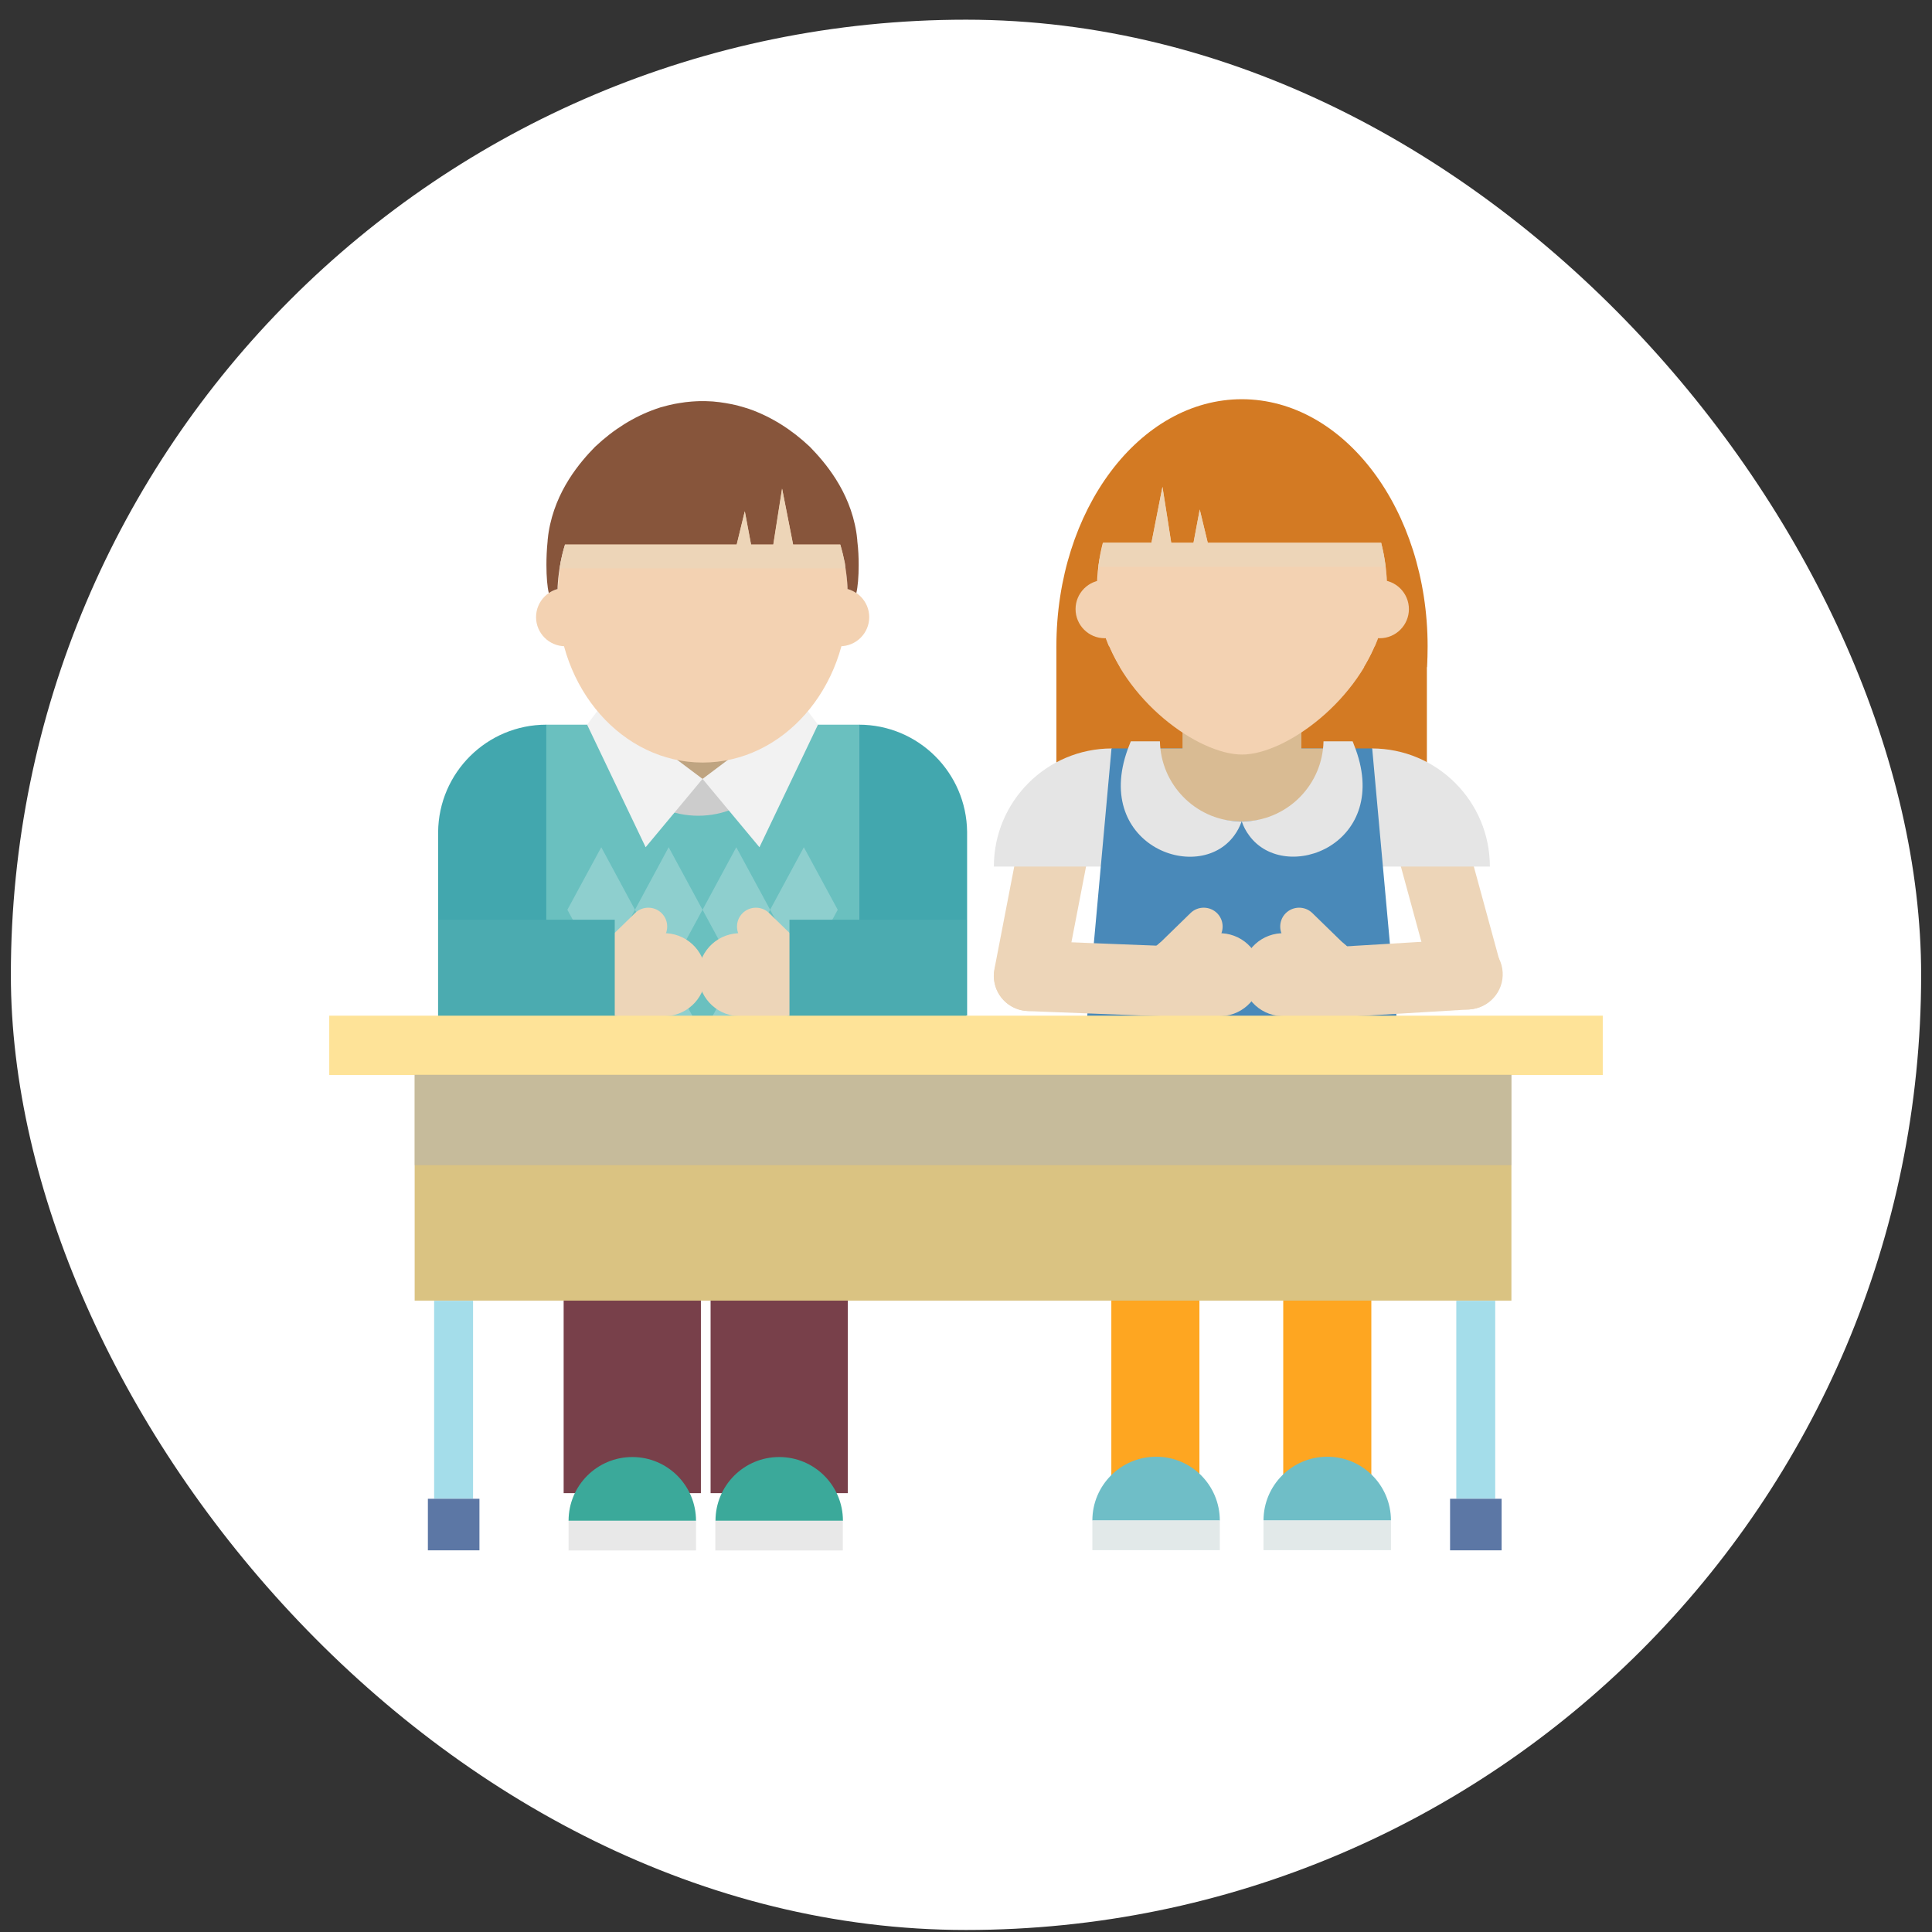 <svg xmlns="http://www.w3.org/2000/svg" width="89" height="89" viewBox="0 0 89 89" fill="none"><rect x="0" y="0" width="89" height="89" fill="#333333" stroke="none"/><rect x="0.5" y="0.907" width="88" height="88" rx="44" fill="white"></rect><path d="M65.731 29.777H48.664V37.763H65.731V29.777Z" fill="#D37A23"></path><path d="M69.132 44.455C69.364 45.318 68.858 46.214 67.996 46.447C67.133 46.686 66.237 46.173 66.004 45.311L64.143 38.488C63.903 37.626 64.417 36.729 65.279 36.497C66.141 36.264 67.037 36.77 67.27 37.633L69.132 44.455Z" fill="#EDD5B8"></path><path d="M63.193 34.478V39.919H68.633C68.633 36.914 66.197 34.478 63.193 34.478Z" fill="#E5E5E5"></path><path d="M48.999 45.256C48.828 46.139 47.98 46.714 47.097 46.543C46.214 46.372 45.639 45.523 45.81 44.64L47.152 37.694C47.323 36.812 48.171 36.237 49.054 36.408C49.937 36.579 50.512 37.428 50.341 38.31L48.999 45.256Z" fill="#EDD5B8"></path><path d="M51.224 34.478V39.919H45.784C45.784 36.914 48.22 34.478 51.224 34.478Z" fill="#E5E5E5"></path><path d="M61.058 34.478C61.058 36.606 59.327 38.331 57.205 38.331C55.077 38.331 53.353 36.606 53.353 34.478H61.058Z" fill="#4989B9"></path><path d="M61.058 34.478C61.058 36.606 59.327 38.331 57.205 38.331C55.077 38.331 53.353 36.606 53.353 34.478H61.058Z" fill="#D9BB93"></path><path d="M65.149 55.836H49.266L51.203 34.478H53.358C53.358 36.606 55.069 37.838 57.197 37.838C59.319 37.838 61.057 36.606 61.057 34.478H63.212L65.149 55.836Z" fill="#4989B9"></path><path d="M47.344 46.577C46.447 46.543 45.749 45.79 45.79 44.894C45.825 43.997 46.577 43.299 47.474 43.334L54.536 43.614C55.432 43.648 56.13 44.401 56.096 45.298C56.062 46.194 55.303 46.892 54.413 46.851L47.344 46.577Z" fill="#EDD5B8"></path><path d="M60.647 46.925C59.751 46.98 58.984 46.296 58.93 45.406C58.875 44.51 59.559 43.743 60.449 43.689L67.504 43.264C68.401 43.21 69.167 43.894 69.222 44.783C69.277 45.68 68.592 46.446 67.696 46.501L60.647 46.925Z" fill="#EDD5B8"></path><path d="M59.949 33.575H54.474V34.957H59.949V33.575Z" fill="#D9BB93"></path><path d="M63.897 27.156C63.897 27.19 63.897 27.225 63.897 27.266C63.891 27.834 63.802 28.388 63.644 28.922C62.679 32.268 59.203 34.759 57.218 34.759C55.193 34.759 51.744 32.268 50.786 28.915C50.635 28.388 50.546 27.834 50.54 27.273C50.54 27.231 50.54 27.197 50.54 27.156C50.54 22.961 53.53 19.553 57.218 19.553C60.907 19.553 63.897 22.961 63.897 27.156Z" fill="#F3D2B2"></path><path d="M65.765 29.777C65.765 30.099 65.758 30.42 65.731 30.735H62.836C63.48 29.668 63.897 28.45 63.897 27.156C63.897 26.41 63.801 25.685 63.623 25.001H55.637L55.268 23.468L54.98 25.001H53.954L53.55 22.427L53.044 25.001H50.806C50.628 25.685 50.532 26.403 50.532 27.156C50.532 28.45 50.943 29.668 51.579 30.735H48.691C48.671 30.42 48.664 30.099 48.664 29.777C48.664 23.488 52.489 18.39 57.211 18.39C61.933 18.397 65.765 23.495 65.765 29.777Z" fill="#D37A23"></path><path d="M64.903 28.059C64.903 28.799 64.301 29.401 63.562 29.401C62.823 29.401 62.221 28.799 62.221 28.059C62.221 27.32 62.823 26.718 63.562 26.718C64.301 26.718 64.903 27.32 64.903 28.059Z" fill="#F3D2B2"></path><path d="M52.23 28.059C52.23 28.799 51.627 29.401 50.888 29.401C50.149 29.401 49.547 28.799 49.547 28.059C49.547 27.32 50.149 26.718 50.888 26.718C51.627 26.718 52.23 27.32 52.23 28.059Z" fill="#F3D2B2"></path><path d="M63.828 26.108H50.593C50.648 25.732 50.737 25.363 50.847 25H53.043L53.55 22.427L53.796 23.98L53.953 25.007H54.98L55.267 23.474L55.637 25.007H63.623C63.712 25.363 63.78 25.732 63.828 26.108Z" fill="#EDD5B8"></path><path d="M25.171 33.383V46.817H20.183V38.324C20.21 35.594 22.427 33.383 25.171 33.383Z" fill="#42A7AE"></path><path d="M36.366 33.383C36.366 35.696 34.491 37.571 32.178 37.571C29.865 37.571 27.99 35.696 27.99 33.383H36.366Z" fill="#BFA481"></path><path d="M34.362 35.881H30.359V38.153H34.362V35.881Z" fill="#CCCCCC"></path><path d="M39.563 33.383V52.045H25.165V33.383H27.978C27.978 35.703 29.853 37.578 32.166 37.578C34.479 37.578 36.361 35.703 36.361 33.383H39.563Z" fill="#6AC0BF"></path><path d="M27.376 28.429C27.376 29.168 26.774 29.77 26.035 29.77C25.296 29.77 24.694 29.168 24.694 28.429C24.694 27.69 25.296 27.088 26.035 27.088C26.774 27.088 27.376 27.69 27.376 28.429Z" fill="#F3D2B2"></path><path d="M37.36 28.429C37.36 29.168 37.962 29.77 38.701 29.77C39.44 29.77 40.042 29.168 40.042 28.429C40.042 27.69 39.44 27.088 38.701 27.088C37.955 27.088 37.36 27.69 37.36 28.429Z" fill="#F3D2B2"></path><path d="M32.363 35.881L29.742 39.029L27.046 33.383L27.765 32.425L32.363 35.881Z" fill="#F2F2F2"></path><path d="M32.364 35.881L34.985 39.029L37.681 33.383L36.963 32.425L32.364 35.881Z" fill="#F2F2F2"></path><path d="M39.058 27.525C39.058 31.72 36.06 35.128 32.372 35.128C28.677 35.128 25.686 31.727 25.686 27.525C25.686 23.331 28.683 19.923 32.372 19.923C36.06 19.923 39.058 23.324 39.058 27.525Z" fill="#F3D2B2"></path><path d="M39.556 26.027C39.556 26.581 39.515 27.04 39.447 27.32C39.323 27.238 39.193 27.177 39.05 27.136C39.05 27.136 39.05 27.136 39.043 27.136C39.043 27.047 39.036 26.958 39.029 26.869V26.855C38.981 26.239 38.872 25.644 38.701 25.083H36.531L36.025 22.503L35.621 25.083H34.595L34.307 23.55L33.938 25.083H26.027C25.856 25.644 25.747 26.239 25.698 26.855V26.869C25.692 26.958 25.685 27.047 25.685 27.136C25.685 27.136 25.685 27.136 25.678 27.136C25.534 27.177 25.404 27.238 25.281 27.32C25.213 27.04 25.172 26.581 25.172 26.027C25.172 25.692 25.185 25.322 25.226 24.932C25.226 24.877 25.233 24.829 25.24 24.782C25.247 24.692 25.261 24.597 25.274 24.515C25.582 22.592 26.746 21.264 27.402 20.593C27.402 20.587 27.416 20.58 27.423 20.573C28.258 19.786 29.202 19.191 30.222 18.835C30.366 18.78 30.509 18.739 30.66 18.705C30.721 18.684 30.79 18.671 30.845 18.657C30.995 18.623 31.146 18.588 31.296 18.568C31.344 18.561 31.392 18.554 31.44 18.547C31.481 18.541 31.522 18.534 31.57 18.527C31.618 18.52 31.666 18.52 31.707 18.513C31.816 18.499 31.933 18.493 32.049 18.486C32.145 18.479 32.241 18.479 32.343 18.479H32.377C32.48 18.479 32.576 18.479 32.672 18.486C32.788 18.486 32.898 18.499 33.014 18.513C33.062 18.52 33.11 18.52 33.151 18.527C33.192 18.534 33.24 18.541 33.281 18.547C33.329 18.554 33.377 18.561 33.425 18.568C33.575 18.595 33.726 18.623 33.876 18.657C33.938 18.671 33.999 18.684 34.061 18.705C34.205 18.746 34.355 18.787 34.499 18.835C35.519 19.191 36.463 19.786 37.298 20.573C37.305 20.58 37.311 20.587 37.318 20.593C37.968 21.264 39.139 22.585 39.447 24.515C39.46 24.604 39.474 24.692 39.481 24.782C39.488 24.836 39.494 24.884 39.494 24.932C39.542 25.315 39.556 25.692 39.556 26.027Z" fill="#87553B"></path><path d="M44.551 38.324V46.782H39.563V33.383C42.307 33.383 44.524 35.594 44.551 38.324Z" fill="#42A7AE"></path><path d="M38.946 26.177H25.78C25.807 25.986 25.842 25.801 25.89 25.616C25.91 25.52 25.931 25.431 25.958 25.342C25.972 25.294 25.985 25.253 25.999 25.206C26.006 25.165 26.026 25.123 26.04 25.089H33.937L34.313 23.556L34.601 25.089H35.627L36.031 22.516L36.538 25.089H38.714C38.796 25.377 38.864 25.657 38.926 25.958C38.926 26.027 38.94 26.102 38.946 26.177Z" fill="#EDD5B8"></path><path opacity="0.24" d="M29.251 41.91L27.698 44.784L26.137 41.91L27.698 39.029L29.251 41.91Z" fill="white"></path><path opacity="0.24" d="M32.363 41.91L30.803 44.784L29.25 41.91L30.803 39.029L32.363 41.91Z" fill="white"></path><path opacity="0.24" d="M35.478 41.91L33.918 44.784L32.364 41.91L33.918 39.029L35.478 41.91Z" fill="white"></path><path opacity="0.24" d="M38.591 41.91L37.03 44.784L35.477 41.91L37.03 39.029L38.591 41.91Z" fill="white"></path><path opacity="0.24" d="M29.251 47.658L27.698 50.532L26.137 47.658L27.698 44.784L29.251 47.658Z" fill="white"></path><path opacity="0.24" d="M32.363 47.658L30.803 50.532L29.25 47.658L30.803 44.784L32.363 47.658Z" fill="white"></path><path opacity="0.24" d="M35.478 47.658L33.918 50.532L32.364 47.658L33.918 44.784L35.478 47.658Z" fill="white"></path><path opacity="0.24" d="M38.591 47.658L37.03 50.532L35.477 47.658L37.03 44.784L38.591 47.658Z" fill="white"></path><path d="M57.197 37.845C57.108 38.085 56.998 38.297 56.861 38.482C55.178 40.801 50.196 38.872 52.03 34.307C52.051 34.252 52.071 34.205 52.092 34.15H53.433C53.474 36.128 55.041 37.743 57.005 37.838C57.067 37.845 57.135 37.845 57.197 37.845Z" fill="#E5E5E5"></path><path d="M57.54 38.482C57.403 38.297 57.287 38.085 57.205 37.845C57.273 37.845 57.335 37.845 57.396 37.838C59.36 37.736 60.928 36.128 60.969 34.15H62.31C62.337 34.205 62.351 34.252 62.371 34.307C64.205 38.865 59.217 40.795 57.54 38.482Z" fill="#E5E5E5"></path><path d="M57.205 44.812C57.157 45.865 57.971 46.762 59.025 46.81L60.647 46.885C61.701 46.933 62.597 46.118 62.645 45.065C62.693 44.011 61.879 43.114 60.825 43.066L59.203 42.991C58.149 42.943 57.253 43.758 57.205 44.812Z" fill="#EDD5B8"></path><path d="M61.09 45.113C61.433 45.448 61.987 45.442 62.322 45.099C62.658 44.75 62.651 44.203 62.309 43.868L60.454 42.061C60.112 41.726 59.558 41.733 59.222 42.075C58.887 42.417 58.894 42.971 59.236 43.306L61.09 45.113Z" fill="#EDD5B8"></path><path d="M32.178 44.812C32.13 45.865 32.945 46.762 33.999 46.81L35.62 46.885C36.674 46.933 37.571 46.118 37.619 45.065C37.667 44.011 36.852 43.114 35.798 43.066L34.177 42.991C33.123 42.943 32.226 43.758 32.178 44.812Z" fill="#EDD5B8"></path><path d="M36.067 45.113C36.409 45.448 36.963 45.442 37.298 45.099C37.634 44.75 37.627 44.203 37.285 43.868L35.43 42.061C35.088 41.726 34.534 41.733 34.199 42.075C33.863 42.417 33.87 42.971 34.212 43.306L36.067 45.113Z" fill="#EDD5B8"></path><path d="M58.094 44.812C58.142 45.865 57.328 46.762 56.274 46.81L54.652 46.885C53.599 46.933 52.702 46.118 52.654 45.065C52.606 44.011 53.42 43.114 54.474 43.066L56.096 42.991C57.15 42.943 58.047 43.758 58.094 44.812Z" fill="#EDD5B8"></path><path d="M54.207 45.113C53.864 45.448 53.31 45.442 52.975 45.099C52.639 44.75 52.646 44.203 52.989 43.868L54.843 42.061C55.185 41.726 55.739 41.733 56.075 42.075C56.41 42.417 56.403 42.971 56.061 43.306L54.207 45.113Z" fill="#EDD5B8"></path><path d="M44.505 42.368H36.368V46.898H44.505V42.368Z" fill="#4BABB0"></path><path d="M32.508 44.812C32.556 45.865 31.741 46.762 30.688 46.81L29.066 46.885C28.012 46.933 27.116 46.118 27.068 45.065C27.02 44.011 27.834 43.114 28.888 43.066L30.51 42.991C31.564 42.943 32.46 43.758 32.508 44.812Z" fill="#EDD5B8"></path><path d="M28.62 45.113C28.278 45.448 27.723 45.442 27.388 45.099C27.053 44.75 27.06 44.203 27.402 43.868L29.256 42.061C29.599 41.726 30.153 41.733 30.488 42.075C30.823 42.417 30.817 42.971 30.474 43.306L28.62 45.113Z" fill="#EDD5B8"></path><path d="M28.319 42.368H20.183V46.898H28.319V42.368Z" fill="#4BABB0"></path><path d="M73.833 46.789H15.167V49.52H73.833V46.789Z" fill="#FEE398"></path><path d="M55.253 53.674H51.195V68.783H55.253V53.674Z" fill="#FEA621"></path><path d="M63.172 53.674H59.114V68.783H63.172V53.674Z" fill="#FEA621"></path><path d="M56.192 70.043H50.321C50.321 68.421 51.635 67.107 53.257 67.107C54.879 67.1 56.192 68.421 56.192 70.043Z" fill="#6FBEC7"></path><path d="M56.192 70.042H50.321V71.411H56.192V70.042Z" fill="#E2E9E9"></path><path d="M64.076 70.043H58.205C58.205 68.421 59.519 67.107 61.141 67.107C62.762 67.1 64.076 68.421 64.076 70.043Z" fill="#6FBEC7"></path><path d="M64.076 70.042H58.205V71.411H64.076V70.042Z" fill="#E2E9E9"></path><path d="M55.255 56.527H51.19V59.914H55.255V56.527Z" fill="#C4B9AB"></path><path d="M63.18 56.527H59.108V59.914H63.18V56.527Z" fill="#C4B9AB"></path><path d="M25.965 68.783V57.998C25.965 56.253 27.382 54.837 29.127 54.837C30.003 54.837 30.79 55.193 31.364 55.761C31.932 56.336 32.288 57.123 32.288 57.998V68.783H25.965Z" fill="#78404A"></path><path d="M32.734 68.783V57.998C32.734 56.253 34.15 54.837 35.895 54.837C36.764 54.837 37.558 55.193 38.133 55.761C38.701 56.336 39.057 57.123 39.057 57.998V68.783H32.734Z" fill="#78404A"></path><path d="M38.831 70.056H32.96C32.96 68.434 34.273 67.12 35.895 67.12C37.517 67.12 38.831 68.434 38.831 70.056Z" fill="#3BA99A"></path><path d="M38.824 70.056H32.952V71.424H38.824V70.056Z" fill="#E8E8E8"></path><path d="M32.063 70.056H26.192C26.192 68.434 27.506 67.12 29.128 67.12C30.75 67.12 32.063 68.434 32.063 70.056Z" fill="#3BA99A"></path><path d="M69.625 49.513H19.102V59.915H69.625V49.513Z" fill="#DAC382"></path><path d="M32.063 70.056H26.192V71.424H32.063V70.056Z" fill="#E8E8E8"></path><path d="M21.792 59.921H19.999V69.043H21.792V59.921Z" fill="#A4DDEA"></path><path d="M22.086 69.043H19.711V71.418H22.086V69.043Z" fill="#5C77A5"></path><path d="M68.879 59.921H67.086V69.043H68.879V59.921Z" fill="#A4DDEA"></path><path d="M69.174 69.043H66.799V71.418H69.174V69.043Z" fill="#5C77A5"></path><path opacity="0.51" d="M69.625 49.513H19.102V53.674H69.625V49.513Z" fill="#B3B3B3"></path></svg>